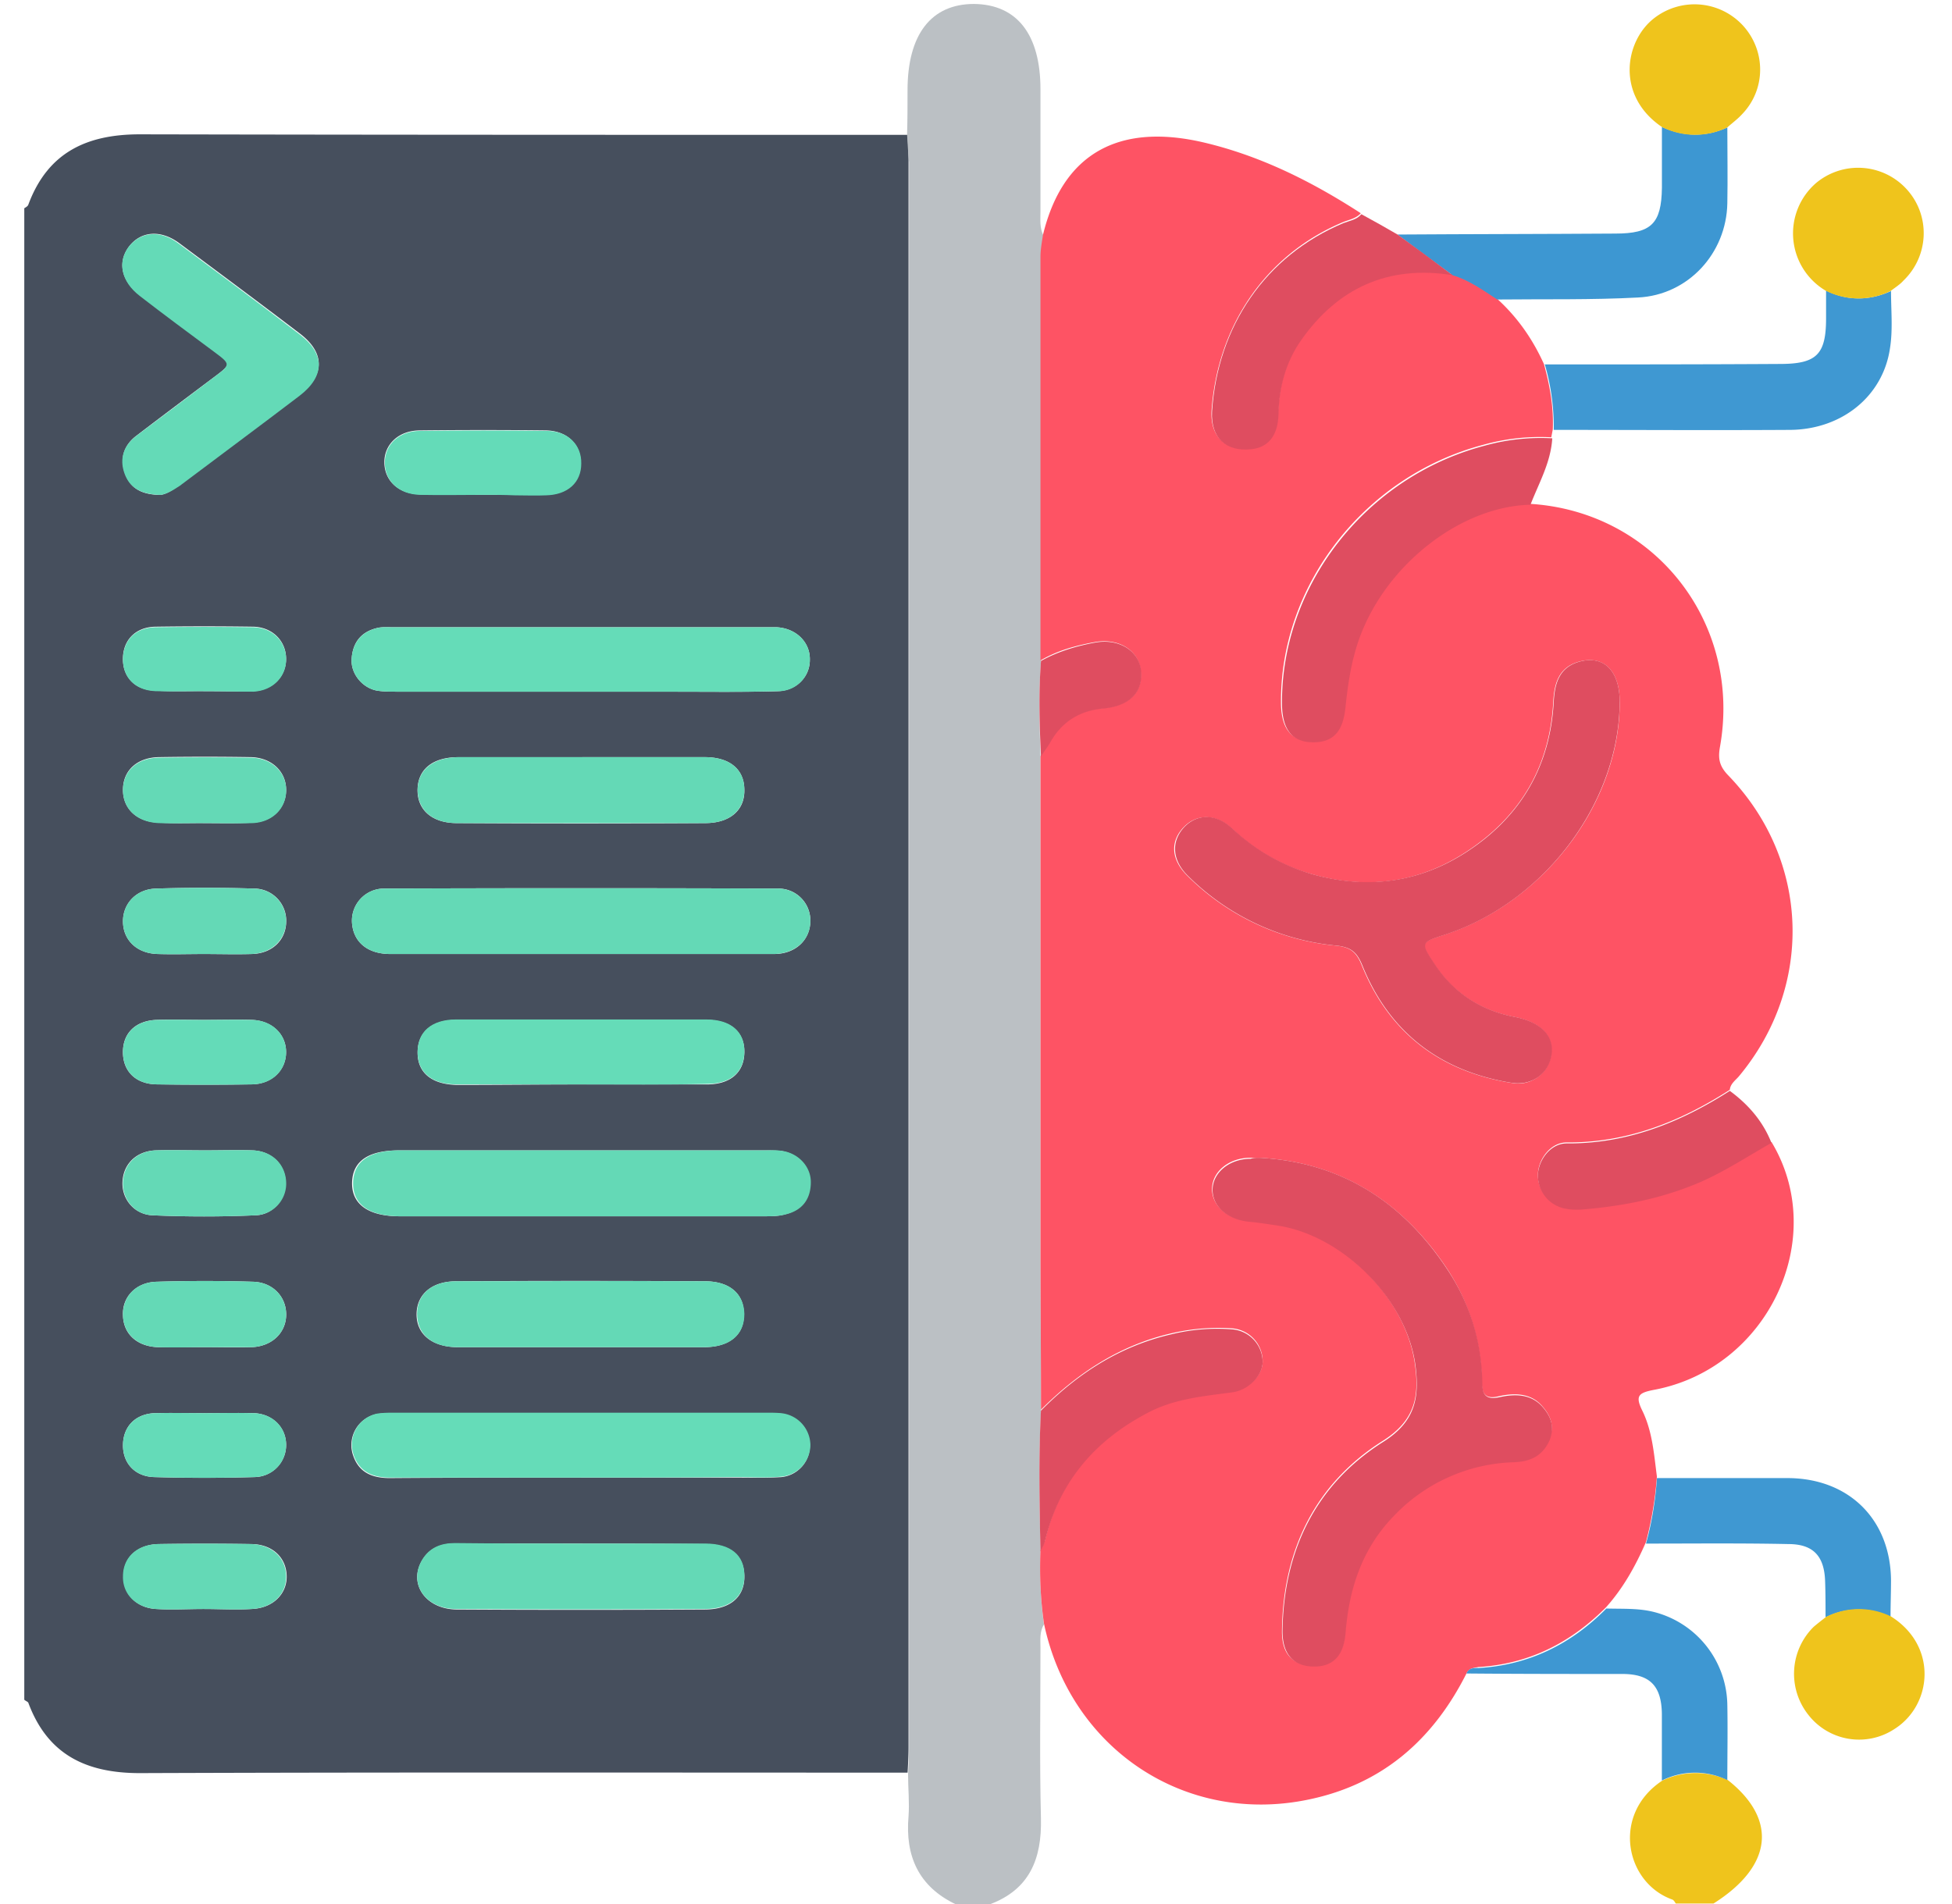 <svg xmlns="http://www.w3.org/2000/svg" width="41" height="40" fill="none"><g clip-path="url(#a)"><path fill="#464F5D" d="M.51 35.708V4.375c.032-.02.073-.042.084-.073.406-1.094 1.218-1.48 2.343-1.48 5.375.011 10.75.011 16.125.011.01.177.021.365.021.542v33.323c0 .177-.01.364-.02.542-5.375 0-10.75-.01-16.126.01-1.125 0-1.937-.385-2.343-1.48-.01-.02-.063-.04-.084-.062Zm11.73-11.541H8.385c-.656 0-.979.229-.99.677-.01.458.345.708 1 .708h7.636c.157 0 .313 0 .459-.042.343-.083.52-.333.52-.677 0-.333-.26-.604-.614-.656-.115-.01-.23-.01-.354-.01H12.24Zm-.032-4.125h4.052c.448 0 .75-.292.76-.677a.67.67 0 0 0-.687-.698c-2.75-.01-5.51-.01-8.26 0a.675.675 0 0 0-.677.75c.041.385.333.625.802.625h4.01Zm0-5.51h1.948c.73 0 1.459.01 2.177-.011.396-.01.677-.302.677-.656.01-.375-.291-.667-.698-.688H8.25c-.115 0-.24-.01-.344.02-.333.084-.5.313-.52.647-.021.312.229.614.541.666.135.021.281.021.427.021h3.854Zm0 16.51h3.23c.322 0 .645.01.968-.01a.664.664 0 0 0 .604-.688.682.682 0 0 0-.614-.646c-.104-.01-.209-.01-.313-.01H8.292c-.125 0-.26 0-.386.02a.666.666 0 0 0-.5.834c.115.385.396.51.781.51 1.344-.01 2.688-.01 4.021-.01ZM3.333 10.396c.115.01.282-.084.438-.209.844-.635 1.687-1.26 2.52-1.895.532-.407.542-.875.011-1.282-.833-.635-1.687-1.27-2.542-1.906-.385-.281-.791-.25-1.041.063-.26.333-.177.74.229 1.041.52.396 1.042.782 1.552 1.167.365.27.365.27-.01.552-.542.406-1.084.813-1.615 1.219-.27.198-.365.479-.25.792.094.291.312.447.708.458Zm8.907 22.031H9.552c-.292 0-.531.094-.687.354-.292.49.072 1.021.718 1.032 1.74.01 3.48.01 5.22 0 .54 0 .843-.271.832-.709-.01-.427-.302-.666-.822-.666-.865-.01-1.72-.01-2.573-.01Zm-.01-16.52H9.624c-.542 0-.854.26-.854.697 0 .417.312.688.823.688 1.74.01 3.479.01 5.219 0 .53 0 .843-.282.822-.72-.01-.416-.312-.666-.833-.666H12.23Zm-.053 12.395h2.604c.542 0 .854-.26.844-.698 0-.427-.302-.687-.823-.687-1.74-.01-3.48-.01-5.219 0-.51 0-.823.27-.833.677-.01.427.312.698.844.708h2.583Zm.02-5.52h2.647c.5 0 .781-.25.791-.667.01-.427-.28-.688-.802-.688h-5.25c-.52 0-.812.26-.812.688 0 .427.302.666.823.677.875 0 1.74-.01 2.604-.01Zm-2.02-12.386H11.458c.459-.01.74-.271.74-.667s-.281-.677-.73-.687c-.874-.01-1.76-.01-2.645 0-.448 0-.75.291-.75.666 0 .386.292.667.74.677.458.021.906.01 1.364.01ZM4.26 17.292c.355 0 .698.01 1.052-.01.417-.022.698-.313.698-.688 0-.386-.302-.677-.74-.688a59.59 59.59 0 0 0-1.937 0c-.448.01-.74.271-.75.667-.01.406.282.698.75.708.302.021.615.01.927.01Zm.021 2.75c.334 0 .677.01 1.01 0 .417-.01.709-.282.72-.667a.675.675 0 0 0-.678-.708c-.687-.021-1.375-.021-2.052 0-.416.01-.698.312-.698.687 0 .396.292.677.73.688.322.01.645 0 .968 0Zm.031 4.125c-.354 0-.697-.01-1.052 0-.395.02-.666.28-.687.656-.02.364.24.687.625.708.719.032 1.448.032 2.167 0 .385-.01.645-.354.635-.708-.02-.365-.292-.636-.688-.656-.322-.01-.666 0-1 0Zm-.03 9.635c.333 0 .676.02 1.01 0 .448-.02.74-.323.729-.698-.01-.385-.302-.666-.75-.666-.646-.01-1.292-.01-1.938 0-.448.01-.74.28-.74.677 0 .375.272.666.688.687.323.02.656 0 1 0Zm.02-5.5c.323 0 .646.01.969 0 .437-.01.74-.302.74-.687 0-.375-.282-.677-.699-.688a32.73 32.73 0 0 0-2.02 0c-.438.01-.73.323-.709.708.01.396.302.657.75.667h.97Zm-.01 1.386c-.355 0-.698-.01-1.052 0-.407.02-.657.291-.657.677 0 .385.26.656.657.666.697.021 1.395.021 2.104 0a.673.673 0 0 0 .666-.677c0-.364-.28-.646-.666-.666-.354-.01-.709 0-1.052 0ZM4.27 14.52c.354 0 .698.01 1.052 0 .417-.021.698-.323.687-.698-.01-.365-.291-.646-.687-.656-.688-.01-1.375-.01-2.063 0-.406.01-.666.27-.677.656-.01.396.25.677.677.687.344.021.677.01 1.01.01Zm.02 6.906c-.333 0-.676-.01-1.01 0-.437.02-.698.281-.698.677s.26.667.698.677c.677.01 1.344.01 2.021 0 .417-.01.708-.302.708-.677 0-.375-.291-.656-.708-.677-.333-.01-.667 0-1.01 0Z"/><path fill="#BBC0C4" d="M19.052 2.833c.01-.312.01-.625.01-.937 0-1.177.5-1.813 1.396-1.813.907.01 1.396.646 1.396 1.792v2.573c0 .167-.02.344.063.5-.021.156-.052.312-.052.458v8.48c-.052.666-.032 1.343-.01 2.02V26.25c0 1.125.01 2.26.01 3.385-.052.98-.032 1.97-.01 2.959-.022.51 0 1.02.072 1.531-.094.156-.073.323-.073.49 0 1.197-.02 2.385.01 3.583.021.854-.239 1.5-1.083 1.812h-.698c-.791-.375-1.073-1.02-1-1.854.021-.291-.01-.593-.01-.885.01-.177.02-.365.02-.542V3.406c-.02-.208-.03-.396-.04-.573Z"/><path fill="#EFC41C" d="M35.198 39.99c-.02-.032-.042-.073-.073-.084-.99-.354-1.281-1.791-.208-2.5a1.627 1.627 0 0 1 1.375-.01c1.052.833.937 1.812-.302 2.594h-.792Z"/><path fill="#64D9B6" d="M12.24 24.167h3.822c.115 0 .24-.01.355.01.343.042.614.323.614.656 0 .355-.177.594-.52.677-.146.042-.313.042-.459.042H8.417c-.667 0-1.01-.25-1-.708.01-.448.343-.677.99-.677h3.833ZM12.208 20.042h-4.01c-.469 0-.76-.24-.802-.625a.675.675 0 0 1 .677-.75c2.75-.01 5.51-.01 8.26 0 .417 0 .698.333.688.698-.01.385-.313.666-.76.677h-4.053Z"/><path fill="#65DCB8" d="M12.208 14.531H8.354c-.146 0-.292 0-.427-.02-.312-.053-.562-.355-.542-.667.021-.334.198-.563.521-.646.115-.031.23-.02.344-.02H16.313c.406.02.708.312.697.687a.658.658 0 0 1-.677.656c-.729.02-1.458.01-2.177.01h-1.948ZM12.208 31.042h-4.01c-.375 0-.667-.125-.781-.51a.666.666 0 0 1 .5-.834c.125-.02.26-.02.385-.02h7.792c.104 0 .208 0 .312.01a.682.682 0 0 1 .615.645.671.671 0 0 1-.604.688c-.323.031-.646.01-.97.01-1.082.01-2.166.01-3.239.01Z"/><path fill="#64DAB7" d="M3.333 10.396c-.406-.021-.614-.167-.718-.448-.115-.323-.01-.594.25-.792.541-.406 1.083-.812 1.614-1.219.375-.28.375-.28.01-.552C3.97 7 3.449 6.615 2.939 6.22c-.396-.302-.48-.719-.23-1.042.25-.312.657-.354 1.042-.062.854.635 1.708 1.27 2.552 1.916.531.407.52.875-.01 1.282-.834.635-1.677 1.26-2.521 1.895-.156.104-.323.198-.438.188Z"/><path fill="#64D9B6" d="M12.24 32.427h2.572c.532 0 .823.24.823.667.01.437-.291.708-.833.708-1.74.01-3.48.01-5.219 0-.646 0-1.01-.531-.718-1.031.156-.26.395-.354.687-.354.896.01 1.792.01 2.688.01ZM12.23 15.906h2.572c.52 0 .823.25.833.667.01.437-.291.719-.822.719h-5.22c-.51 0-.812-.271-.822-.688 0-.427.312-.687.854-.698h2.604ZM12.177 28.302H9.604c-.531 0-.844-.27-.844-.708.01-.417.313-.677.834-.677 1.74 0 3.479-.01 5.219 0 .51 0 .812.26.822.687 0 .438-.302.698-.843.698h-2.615Z"/><path fill="#65DCB8" d="M12.198 22.781H9.594c-.521 0-.823-.25-.823-.677 0-.427.291-.687.812-.687h5.25c.521 0 .813.26.802.687-.01.417-.28.667-.791.667-.875.02-1.76.01-2.646.01Z"/><path fill="#64DBB8" d="M10.177 10.396c-.448 0-.906.01-1.354 0-.448-.01-.74-.292-.74-.677 0-.386.302-.667.75-.667.886-.01 1.76-.01 2.646 0 .448 0 .74.292.73.688 0 .395-.282.656-.74.666-.219.01-.438 0-.656 0-.23-.01-.428-.01-.636-.01Z"/><path fill="#64D9B6" d="M4.26 17.292c-.312 0-.625.01-.927 0-.468-.021-.76-.313-.75-.709.01-.395.302-.656.75-.666.646-.01 1.292-.01 1.938 0 .437.01.74.302.74.687 0 .375-.282.667-.699.688-.354.01-.697 0-1.052 0ZM4.281 20.042c-.323 0-.646.01-.969 0-.437-.01-.729-.292-.729-.688 0-.375.282-.677.698-.687.688-.021 1.375-.021 2.052 0 .417.01.688.343.677.708-.02.375-.302.646-.718.667-.344.01-.677 0-1.01 0ZM4.312 24.167c.334 0 .678-.01 1.01 0 .397.02.668.291.688.656a.666.666 0 0 1-.635.708c-.719.032-1.448.032-2.167 0-.385-.01-.646-.343-.625-.708.021-.365.282-.636.688-.656.344-.01.687 0 1.041 0ZM4.281 33.802c-.333 0-.677.02-1.01 0-.417-.031-.698-.312-.688-.687 0-.396.292-.667.74-.678.646-.01 1.292-.01 1.937 0 .448.01.74.282.75.667.01.386-.28.677-.729.698-.333.02-.666 0-1 0ZM4.302 28.302c-.323 0-.646.01-.969 0-.448-.01-.74-.281-.75-.667-.01-.395.271-.698.709-.708a32.73 32.73 0 0 1 2.02 0c.417.01.698.313.698.688 0 .385-.302.677-.74.687h-.968Z"/><path fill="#64DBB8" d="M4.292 29.688c.354 0 .698-.01 1.052 0 .396.02.666.302.666.666 0 .365-.27.667-.666.677-.698.021-1.396.021-2.104 0-.407-.01-.657-.291-.657-.666 0-.386.25-.657.657-.677.354-.01.697 0 1.052 0ZM4.27 14.52c-.333 0-.676.011-1.01 0-.427-.02-.687-.29-.677-.687.01-.385.26-.646.677-.656.688-.01 1.375-.01 2.063 0 .396.01.677.292.687.656.01.375-.27.677-.687.698-.344 0-.698-.01-1.052-.01ZM4.292 21.427c.333 0 .677-.01 1.01 0 .417.01.708.302.708.677 0 .375-.28.667-.708.677-.677.01-1.344.01-2.02 0-.438-.01-.699-.281-.699-.677s.26-.656.698-.677c.344-.01.677 0 1.01 0Z"/><path fill="#FE5364" d="M30.802 35.156c-.698 1.386-1.76 2.323-3.302 2.646-2.604.552-5.02-1.062-5.573-3.698-.073-.51-.094-1.02-.073-1.531.031-.073.073-.136.094-.208.292-1.24 1.031-2.115 2.146-2.698.573-.302 1.177-.355 1.791-.438.334-.041.636-.333.636-.625a.694.694 0 0 0-.646-.698 4.344 4.344 0 0 0-1.27.104c-1.084.25-1.97.834-2.74 1.605 0-1.125-.01-2.26-.01-3.386V15.885c.072-.104.145-.208.207-.322.25-.428.625-.646 1.105-.688.552-.052.843-.333.791-.792-.041-.416-.458-.687-.968-.593-.396.072-.782.177-1.136.385v-8.48c0-.155.031-.312.052-.457.407-1.688 1.563-2.365 3.365-1.948 1.198.28 2.281.822 3.312 1.49-.104.114-.25.135-.375.187-1.635.687-2.635 2.187-2.76 3.958-.031.552.292.844.812.792.365-.042.573-.282.584-.74.02-.562.156-1.083.468-1.542.771-1.104 1.834-1.593 3.188-1.375.344.115.646.313.938.51.427.386.75.845.99 1.376.124.448.207.906.187 1.375l-.032.166a4.42 4.42 0 0 0-1.427.157c-2.49.656-4.281 2.948-4.25 5.448.01.52.219.78.657.78.427 0 .625-.228.677-.728.052-.5.125-1 .302-1.48.562-1.53 2.125-2.75 3.583-2.78 2.635.156 4.469 2.51 4 5.114-.042.24-.01.396.167.583 1.729 1.782 1.812 4.438.229 6.334-.073.083-.177.156-.188.28-1.041.668-2.156 1.115-3.427 1.105-.333 0-.593.344-.604.667-.01.343.25.656.604.708.115.02.23.02.354.01.75-.073 1.49-.208 2.198-.468.625-.24 1.167-.615 1.75-.927 1.22 2.02-.073 4.76-2.468 5.208-.323.062-.396.125-.25.427.218.438.25.927.312 1.396a7.583 7.583 0 0 1-.23 1.375c-.218.5-.478.969-.843 1.375-.74.74-1.614 1.187-2.677 1.25-.094.02-.198.02-.25.135Zm3.219-20.406c0-.667-.344-1-.875-.844-.417.125-.5.469-.521.834-.063 1.166-.52 2.125-1.427 2.864-1.083.875-2.292 1.146-3.646.76a3.989 3.989 0 0 1-1.677-.958c-.333-.312-.74-.312-1.01-.031-.292.302-.271.688.083 1.031a5.098 5.098 0 0 0 3.104 1.459c.313.03.438.135.552.416.573 1.417 1.646 2.23 3.146 2.469a.699.699 0 0 0 .833-.625c.042-.375-.24-.656-.77-.76-.709-.136-1.271-.49-1.678-1.094-.312-.469-.312-.469.209-.636 2.104-.687 3.677-2.78 3.677-4.885Zm-7.563 9.573h-.198c-.448 0-.802.292-.802.656 0 .354.323.636.771.667.209.02.417.052.615.083 1.375.219 2.687 1.552 2.875 2.927.093.657.02 1.177-.677 1.615-1.417.896-2.094 2.291-2.115 3.979-.01.48.208.719.615.74.427.02.677-.198.708-.688.073-.927.344-1.781 1.01-2.469a3.619 3.619 0 0 1 2.521-1.135c.334-.01.594-.115.75-.448.136-.292.032-.52-.146-.719-.24-.27-.583-.27-.906-.198-.26.063-.354-.03-.354-.291a4.44 4.44 0 0 0-.75-2.417c-.927-1.375-2.208-2.208-3.917-2.302Z"/><path fill="#DF4D60" d="M32.146 10.604c-1.459.031-3.021 1.25-3.584 2.781-.177.48-.25.98-.302 1.48-.052.5-.25.729-.677.729-.437 0-.645-.26-.656-.781-.031-2.5 1.76-4.792 4.25-5.448a4.389 4.389 0 0 1 1.427-.157c-.031.51-.281.938-.458 1.396Z"/><path fill="#3F98D2" d="M32.635 9.031a4.712 4.712 0 0 0-.187-1.375c1.646 0 3.292 0 4.937-.01.771 0 .97-.198.97-.958v-.584c.447.219.905.219 1.364.01 0 .396.041.813-.021 1.199-.146 1.01-1.01 1.708-2.094 1.718-1.656.01-3.312 0-4.969 0Z"/><path fill="#3D97D2" d="M31.448 6.292c-.302-.198-.594-.407-.938-.51-.385-.282-.77-.563-1.156-.855 1.521-.01 3.052-.01 4.573-.02.76 0 .969-.21.98-.96v-1.28c.458.208.916.218 1.374.01 0 .531.01 1.063 0 1.594-.02 1.052-.823 1.927-1.875 1.979-.979.052-1.968.031-2.958.042Z"/><path fill="#DF4D60" d="M29.354 4.927c.386.281.771.563 1.156.854-1.354-.218-2.416.271-3.187 1.375-.313.448-.458.98-.469 1.542-.01.458-.219.708-.583.74-.521.052-.844-.24-.813-.792.115-1.781 1.115-3.271 2.76-3.959.136-.052.282-.072.376-.187.25.135.51.281.76.427Z"/><path fill="#3F98D2" d="M34.573 32.427c.125-.448.198-.917.23-1.375h2.76c1.28.01 2.145.875 2.156 2.146 0 .26-.01.52-.01.77a1.533 1.533 0 0 0-1.365.011c0-.26 0-.52-.01-.781-.022-.52-.261-.76-.772-.76-.99-.021-1.99-.01-2.99-.01Z"/><path fill="#3E97D2" d="M30.802 35.156c.052-.125.167-.114.26-.114 1.053-.063 1.938-.5 2.678-1.25.333.01.677-.01 1 .073a2.045 2.045 0 0 1 1.541 1.947c.01.532 0 1.063 0 1.584a1.556 1.556 0 0 0-1.375.01V36c-.01-.583-.25-.833-.833-.833-1.094 0-2.188 0-3.27-.01Z"/><path fill="#DF4D60" d="M37.208 24.01c-.573.323-1.125.698-1.75.927-.708.271-1.448.407-2.198.47-.114.01-.24.01-.354-.011a.706.706 0 0 1-.604-.709c.01-.322.27-.666.604-.666 1.271.01 2.386-.438 3.427-1.104.396.291.698.645.875 1.093Z"/><path fill="#EFC41C" d="M36.281 2.677a1.556 1.556 0 0 1-1.375-.01c-.968-.657-.781-1.802-.166-2.282a1.382 1.382 0 0 1 1.864.146c.49.531.49 1.344-.01 1.865-.094.104-.209.187-.313.281ZM39.708 6.115a1.534 1.534 0 0 1-1.364-.01 1.399 1.399 0 0 1-.198-2.261 1.378 1.378 0 0 1 1.896.125c.51.552.479 1.406-.063 1.927-.073.083-.177.146-.27.219ZM38.354 33.969a1.533 1.533 0 0 1 1.365-.01c.99.624.864 1.864.073 2.364a1.35 1.35 0 0 1-1.813-.302 1.387 1.387 0 0 1 .115-1.844c.073-.062.166-.135.26-.208Z"/><path fill="#DF4D60" d="M21.865 29.635c.77-.78 1.656-1.354 2.74-1.604a4.014 4.014 0 0 1 1.27-.104.694.694 0 0 1 .646.698c-.01.292-.313.583-.636.625-.614.083-1.229.135-1.791.438-1.125.593-1.854 1.468-2.146 2.697-.02.073-.063.136-.094.209-.02-.99-.041-1.98.01-2.959ZM21.865 13.885c.354-.197.74-.312 1.135-.385.51-.094.927.177.969.594.041.458-.25.74-.792.791-.48.042-.854.26-1.104.688-.063.114-.146.219-.208.323-.032-.667-.052-1.334 0-2.01ZM34.02 14.75c-.01 2.104-1.572 4.198-3.666 4.885-.52.167-.52.167-.208.636.406.604.969.958 1.677 1.094.531.104.812.385.77.76-.04.406-.395.688-.833.625-1.5-.24-2.573-1.052-3.145-2.469-.115-.281-.24-.385-.552-.416a5.098 5.098 0 0 1-3.105-1.459c-.343-.333-.364-.729-.083-1.031.27-.281.667-.292 1.01.031.49.459 1.042.771 1.677.959 1.344.375 2.563.114 3.646-.76.907-.74 1.365-1.71 1.427-2.865.021-.365.105-.709.521-.834.521-.156.865.177.865.844Z"/><path fill="#DF4D60" d="M26.458 24.323c1.709.094 2.99.917 3.927 2.323.49.729.74 1.541.75 2.416 0 .26.094.344.355.292.323-.073.666-.073.906.198.177.198.27.427.146.719-.157.333-.417.437-.75.448a3.618 3.618 0 0 0-2.521 1.135c-.667.688-.938 1.531-1.01 2.469-.042.48-.282.708-.709.687-.396-.02-.614-.27-.614-.74.02-1.687.697-3.083 2.114-3.978.698-.438.76-.959.677-1.615-.187-1.375-1.51-2.708-2.875-2.927-.208-.031-.406-.063-.614-.083-.448-.042-.771-.313-.771-.667 0-.365.354-.656.802-.656.052-.021.125-.021.187-.021Z"/></g><defs><clipPath id="a"><path fill="#fff" d="M.5 0h40v40H.5z"/></clipPath></defs></svg>